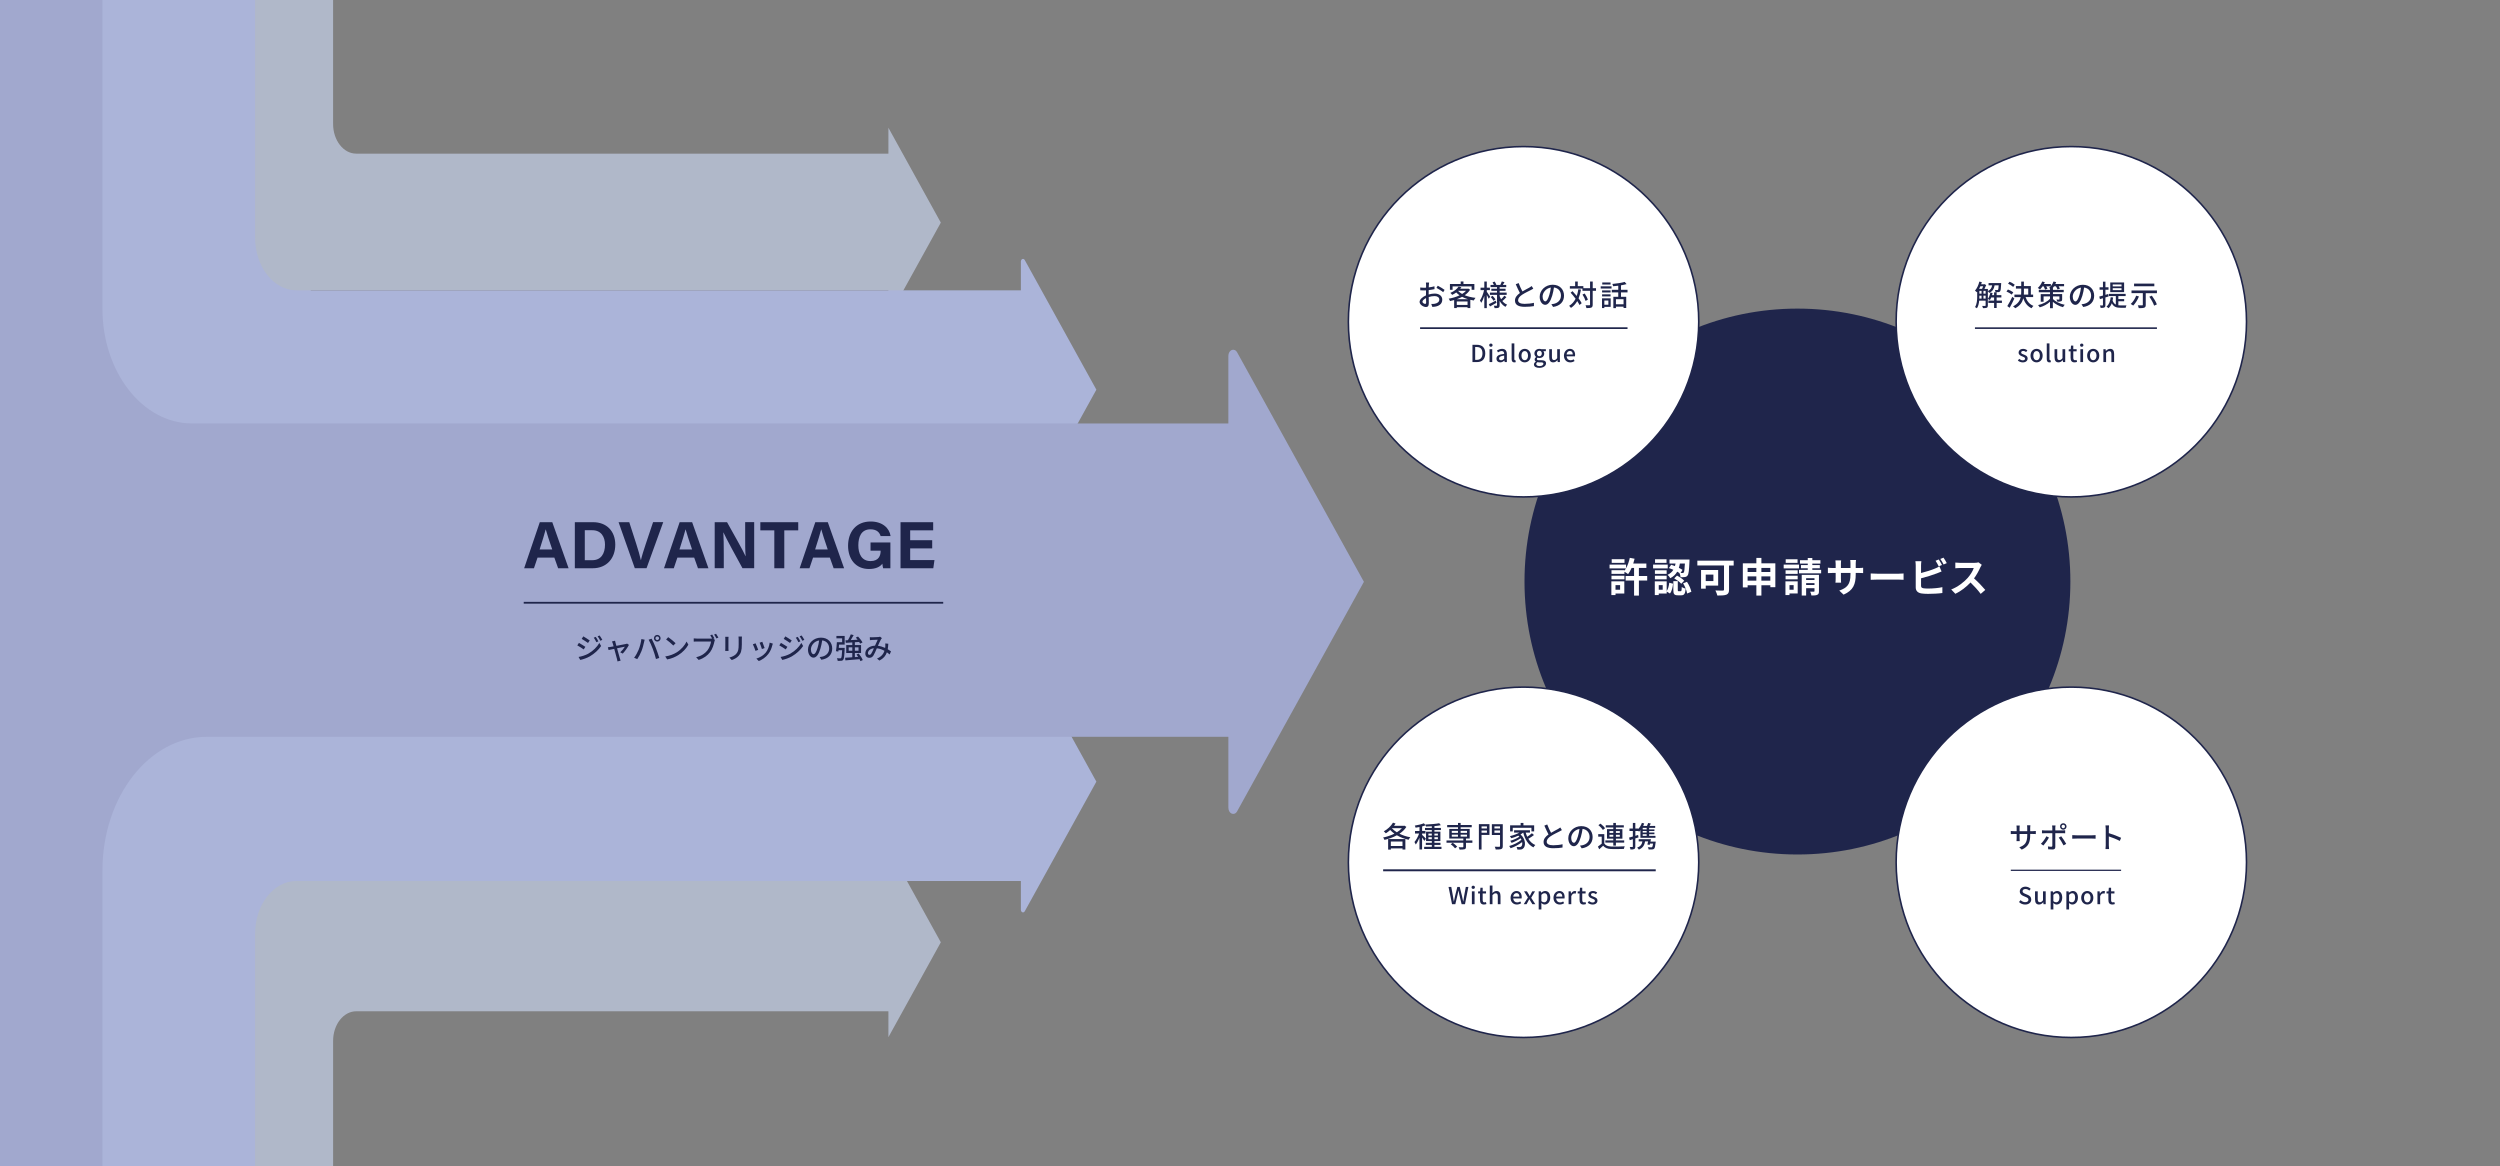 <?xml version="1.0" encoding="UTF-8"?>
<svg id="_レイヤー_2" data-name="レイヤー 2" xmlns="http://www.w3.org/2000/svg" xmlns:xlink="http://www.w3.org/1999/xlink" viewBox="0 0 1386 646.58">
  <rect x="0" y="0" width="1386" height="646.58" fill="#808080" stroke="none"/>
  <defs>
    <style>
      .cls-1 {
        opacity: .7;
      }

      .cls-2 {
        fill: #afb9ef;
      }

      .cls-2, .cls-3, .cls-4, .cls-5, .cls-6, .cls-7 {
        stroke-width: 0px;
      }

      .cls-8 {
        stroke-width: 1.09px;
      }

      .cls-8, .cls-9, .cls-10, .cls-11, .cls-12 {
        stroke: #1f254b;
        stroke-miterlimit: 10;
      }

      .cls-8, .cls-9, .cls-11, .cls-4, .cls-12 {
        fill: #fff;
      }

      .cls-9 {
        stroke-width: .95px;
      }

      .cls-10, .cls-3 {
        fill: none;
      }

      .cls-11 {
        stroke-width: .7px;
      }

      .cls-5 {
        fill: #c5d0e8;
      }

      .cls-6 {
        fill: #bdcaff;
      }

      .cls-7 {
        fill: #1f254b;
      }

      .cls-13 {
        clip-path: url(#clippath);
      }

      .cls-12 {
        stroke-width: .89px;
      }
    </style>
    <clipPath id="clippath">
      <rect class="cls-3" width="1386" height="646.58"/>
    </clipPath>
  </defs>
  <g id="_レイヤー_1-2" data-name="レイヤー 1">
    <g class="cls-13">
      <g>
        <g>
          <g class="cls-1">
            <path class="cls-5" d="m521.59,123.42l-29.06-52.6v14.36H197.5c-7.09,0-12.83-7.37-12.83-16.46V-70.42H47.76V247.98h124.53v-87.13h320.24v15.17l29.06-52.6Z"/>
            <path class="cls-5" d="m521.59,522.41l-29.06,52.6v-14.36H197.5c-7.09,0-12.83,7.37-12.83,16.46v173.97H47.76v-353.23h124.53v87.13h320.24v-15.17l29.06,52.6Z"/>
            <path class="cls-6" d="m568.13,144.18c-.67-1.21-2.16-.61-2.16.88v15.89H164.26c-12.61,0-22.84-13.11-22.84-29.29V-70.42H-37.96v465.9h179.39v-125.52h424.54v17.06c0,1.49,1.49,2.1,2.16.88l39.7-71.86-39.7-71.86Z"/>
            <path class="cls-6" d="m568.13,505.2c-.67,1.21-2.16.61-2.16-.88v-15.89H164.26c-12.61,0-22.84,13.11-22.84,29.29v233.36H-37.96V253.91h179.39v125.52h424.54v-17.06c0-1.49,1.49-2.1,2.16-.88l39.7,71.86-39.7,71.86Z"/>
            <path class="cls-2" d="m685.86,195.34c-1.51-2.73-4.86-1.36-4.86,1.98v37.44H106.43c-27.42,0-49.65-28.51-49.65-63.69V-70.42h-242.56v821.51H56.78v-268.42c0-40.97,25.89-74.18,57.83-74.18h566.4v39.31c0,3.35,3.35,4.71,4.86,1.98l70.28-127.22-70.28-127.22Z"/>
          </g>
          <g>
            <g>
              <circle class="cls-7" cx="996.5" cy="322.41" r="151.32"/>
              <g>
                <path class="cls-4" d="m913.21,321.86h-4.6v8.34h-2.68v-8.34h-4.67v-2.53h4.67v-4.47h-1.36c-.58,1.32-1.25,2.5-1.95,3.44-.45-.34-1.36-.94-2.03-1.3v1.16h-7.18v-2.03h7.18v.31c.31-.4.58-.85.85-1.32h-9.1v-2.1h9.14v2.03c.94-1.65,1.65-3.73,2.08-5.79l2.66.51c-.2.89-.45,1.79-.74,2.64h7.27v2.44h-4.14v4.47h4.6v2.53Zm-12.7,7.18h-4.87v.87h-2.3v-7.62h7.18v6.75Zm-7.11-9.84h7.18v1.99h-7.18v-1.99Zm7.22-7.15h-7.09v-2.01h7.09v2.01Zm-4.99,12.34v2.57h2.55v-2.57h-2.55Z"/>
                <path class="cls-4" d="m924.59,315.13h-8.12v-2.1h8.12v2.1Zm-.58,12.54c.83-1.12,1.23-2.88,1.43-4.6l2.1.54c-.22,1.99-.63,4.11-1.72,5.43l-1.81-1.1v1.1h-4.4v.87h-2.19v-7.62h6.59v5.39Zm-.02-9.5h-6.51v-2.03h6.51v2.03Zm-6.51,1.03h6.51v1.99h-6.51v-1.99Zm6.44-7.15h-6.37v-2.01h6.37v2.01Zm-2.12,12.34h-2.19v2.57h2.19v-2.57Zm4.69-11.29c.67.2,1.39.47,2.1.74.13-.47.25-.94.33-1.41h-3.35v-2.21h11.09s0,.67-.02.98c-.22,5.05-.45,7.13-1.05,7.85-.42.56-.85.76-1.48.85-.54.09-1.45.11-2.41.09-.04-.72-.29-1.7-.63-2.32-.38-.25-.78-.49-1.23-.74-.8,1.43-2.01,2.68-3.84,3.64-.27-.58-.96-1.45-1.5-1.88,1.54-.74,2.55-1.72,3.22-2.82-.83-.36-1.68-.69-2.46-.94l1.23-1.83Zm5.3,14.66c.42,0,.51-.29.58-2.35.45.4,1.5.78,2.17.96-.25,2.93-.89,3.67-2.48,3.67h-1.83c-2.1,0-2.53-.74-2.53-2.95v-4.9h2.46v4.87c0,.63.04.69.45.69h1.18Zm-2.06-8.65c1.43.74,3.15,1.88,4,2.84l-1.65,1.7c-.76-.92-2.46-2.17-3.89-3l1.54-1.54Zm1.59-6.68c-.13.8-.31,1.61-.56,2.39.78.38,1.5.76,2.03,1.12l-1.07,1.72c.47.02.85.02,1.07.02.29.02.49-.04.67-.27.31-.36.49-1.68.65-4.98h-2.79Zm3.93,10.13c1.18,1.7,2.12,3.98,2.44,5.52l-2.35.96c-.22-1.54-1.14-3.91-2.24-5.63l2.15-.85Z"/>
                <path class="cls-4" d="m961.15,313.52h-2.57v13.32c0,1.61-.38,2.39-1.43,2.84-1.12.45-2.77.49-5.05.49-.16-.78-.69-2.1-1.09-2.82,1.59.09,3.53.07,4.07.07s.71-.16.71-.63v-13.28h-14.78v-2.68h20.14v2.68Zm-15.49,11.15v1.7h-2.59v-10.35h9.48v8.65h-6.88Zm0-6.12v3.58h4.25v-3.58h-4.25Z"/>
                <path class="cls-4" d="m984.25,312.31v13.23h-2.77v-1.07h-4.96v5.72h-2.79v-5.72h-4.85v1.19h-2.66v-13.35h7.51v-3h2.79v3h7.73Zm-15.38,2.55v2.26h4.85v-2.26h-4.85Zm4.85,7.06v-2.37h-4.85v2.37h4.85Zm2.79-7.06v2.26h4.96v-2.26h-4.96Zm4.96,7.06v-2.37h-4.96v2.37h4.96Z"/>
                <path class="cls-4" d="m997.37,315.13h-8.5v-2.1h8.5v2.1Zm-.72,13.9h-4.56v.87h-2.24v-7.62h6.79v6.75Zm-.02-10.86h-6.71v-2.03h6.71v2.03Zm-6.71,1.03h6.71v1.99h-6.71v-1.99Zm6.64-7.15h-6.57v-2.01h6.57v2.01Zm-4.47,12.34v2.57h2.3v-2.57h-2.3Zm17.55-8.45v1.92h-12.27v-1.92h4.85v-.89h-3.76v-1.79h3.76v-.8h-4.31v-1.9h4.31v-1.21h2.53v1.21h4.49v1.9h-4.49v.8h4.16v1.79h-4.16v.89h4.9Zm-1.21,11.8c0,1.12-.2,1.7-.96,2.03-.74.36-1.79.38-3.22.38-.09-.65-.4-1.54-.69-2.12.83.02,1.74.02,2.03,0,.29,0,.36-.09.36-.33v-1.61h-4.63v4.09h-2.44v-11.49h9.55v9.05Zm-7.11-7.18v1.01h4.63v-1.01h-4.63Zm4.63,3.78v-1.05h-4.63v1.05h4.63Z"/>
                <path class="cls-4" d="m1022.08,329.68l-2.39-2.26c4.31-1.5,6.21-3.42,6.21-8.92v-.85h-5.3v3.04c0,.98.07,1.9.09,2.35h-3.13c.07-.45.13-1.34.13-2.35v-3.04h-1.9c-1.12,0-1.92.04-2.41.09v-3.04c.38.07,1.3.2,2.41.2h1.9v-2.21c0-.65-.07-1.34-.13-2.01h3.17c-.07.42-.13,1.14-.13,2.01v2.21h5.3v-2.35c0-.89-.07-1.63-.13-2.08h3.2c-.07.45-.16,1.19-.16,2.08v2.35h1.65c1.18,0,1.86-.04,2.46-.16v2.97c-.49-.04-1.27-.07-2.46-.07h-1.65v.74c0,5.54-1.34,8.92-6.73,11.29Z"/>
                <path class="cls-4" d="m1040.72,318.06h12c1.05,0,2.03-.09,2.62-.13v3.51c-.54-.02-1.68-.11-2.62-.11h-12c-1.27,0-2.77.04-3.6.11v-3.51c.8.07,2.44.13,3.6.13Z"/>
                <path class="cls-4" d="m1065.03,313.45v4.23c2.64-.65,5.75-1.63,7.73-2.48.81-.31,1.57-.67,2.44-1.21l1.21,2.84c-.87.36-1.88.78-2.62,1.05-2.26.89-5.86,2.01-8.76,2.73v4.14c0,.96.45,1.21,1.45,1.41.67.09,1.59.13,2.59.13,2.33,0,5.95-.29,7.78-.78v3.26c-2.1.31-5.5.47-7.96.47-1.45,0-2.79-.09-3.75-.25-1.95-.36-3.06-1.43-3.06-3.35v-12.18c0-.49-.07-1.65-.18-2.32h3.31c-.11.67-.18,1.7-.18,2.32Zm11.6-.22l-1.81.76c-.45-.92-1.14-2.24-1.74-3.11l1.77-.72c.56.83,1.36,2.24,1.79,3.06Zm2.66-1.03l-1.77.76c-.47-.94-1.18-2.24-1.81-3.08l1.77-.72c.6.83,1.43,2.26,1.81,3.04Z"/>
                <path class="cls-4" d="m1097.91,314.51c-.76,1.74-2.01,4.14-3.51,6.15,2.21,1.92,4.92,4.78,6.24,6.39l-2.55,2.21c-1.45-2.01-3.53-4.29-5.63-6.33-2.37,2.5-5.34,4.83-8.41,6.28l-2.3-2.41c3.6-1.34,7.06-4.07,9.17-6.42,1.48-1.68,2.84-3.89,3.33-5.48h-7.58c-.94,0-2.17.13-2.64.16v-3.17c.6.09,1.97.16,2.64.16h7.89c.96,0,1.86-.13,2.3-.29l1.83,1.36c-.18.25-.58.94-.78,1.39Z"/>
              </g>
            </g>
            <g>
              <circle class="cls-12" cx="1148.34" cy="178.38" r="97.12"/>
              <g>
                <path class="cls-7" d="m1105.82,158.14c-.32,1.88-1.06,3.36-3.04,4.25-.14-.27-.43-.68-.71-.93v7.86c0,.64-.13,1.06-.56,1.29-.45.21-1.09.23-2.14.23-.06-.34-.27-.93-.47-1.25.77.02,1.45.02,1.64.02.21-.02.29-.08.29-.29v-2.62h-3.57c-.14,1.5-.48,3.04-1.24,4.2-.22-.19-.77-.53-1.06-.66,1.08-1.69,1.19-4.05,1.19-5.85v-2.56l-.14.18c-.24-.23-.79-.69-1.09-.88,1.11-1.21,1.96-3.07,2.43-5.02l1.37.31c-.11.39-.23.77-.35,1.16h1.69l.21-.06.87.55c-.26.68-.61,1.45-.96,2.12h1.91v1.16c1.53-.68,2.11-1.8,2.36-3.17h-1.99v-1.24h7s0,.35-.02.51c-.11,2.61-.26,3.68-.6,4.07-.22.29-.5.4-.92.45-.34.05-.98.05-1.62.02-.03-.39-.16-.9-.34-1.24.56.06,1.08.06,1.3.06.21.02.34-.02.43-.14.18-.19.29-.85.37-2.49h-2.24Zm-7.91.56c-.21.5-.43,1-.68,1.45h1.64c.21-.42.42-.95.6-1.45h-1.56Zm-.55,5.68c0,.37,0,.76-.02,1.16h1.24v-1.62h-1.22v.47Zm0-1.58h1.22v-1.53h-1.22v1.53Zm2.27,0h1.21v-1.53h-1.21v1.53Zm1.21,2.73v-1.62h-1.21v1.62h1.21Zm9.04,2.41h-2.93v2.83h-1.42v-2.83h-3.18v-1.3h3.18v-1.74h-1.58c-.22.55-.48,1.03-.76,1.43-.26-.19-.82-.47-1.12-.6.66-.9,1.12-2.2,1.38-3.54l1.24.26c-.08.39-.18.77-.29,1.16h1.12v-1.54h1.42v1.54h2.62v1.29h-2.62v1.74h2.93v1.3Z"/>
                <path class="cls-7" d="m1115.3,163.32c-.61-.55-1.88-1.27-2.91-1.7l.82-1.13c1,.39,2.3,1.05,2.96,1.56l-.87,1.27Zm1.46,2.17c-.77,1.69-1.75,3.6-2.62,5.15l-1.29-.95c.79-1.24,1.91-3.3,2.77-5.15l1.14.95Zm-.64-6.42c-.6-.56-1.83-1.32-2.85-1.79l.82-1.08c1,.4,2.25,1.09,2.89,1.66l-.87,1.21Zm6.87,5.65c.76,2.27,2.2,4.02,4.36,4.87-.34.29-.82.88-1.05,1.3-2.24-1.03-3.7-2.94-4.6-5.5-.5,2.11-1.7,4.05-4.46,5.5-.26-.31-.84-.84-1.21-1.06,2.72-1.38,3.83-3.17,4.28-5.11h-3.51v-1.4h3.71c.05-.58.06-1.16.06-1.74v-1.58h-2.94v-1.4h2.94v-2.49h1.48v2.49h3.86v4.71h1.27v1.4h-4.21Zm-.92-3.12c0,.58-.02,1.14-.05,1.72h2.44v-3.31h-2.4v1.59Z"/>
                <path class="cls-7" d="m1138.11,165.76c1.3,1.32,3.76,2.67,6.58,3.22-.31.32-.74.93-.95,1.32-2.28-.58-4.28-1.77-5.63-2.96v3.51h-1.59v-3.55c-1.53,1.42-3.59,2.51-5.69,3.09-.19-.37-.63-.95-.93-1.25,2.64-.58,5.23-1.9,6.63-3.55v-1.27h-3.57v2.96h-1.58v-4.23h5.15v-1.04h-6.22v-1.3h6.22v-.77c-.19-.11-.39-.24-.51-.32.31-.26.61-.55.92-.88h-2.48c.29.48.53.97.66,1.33l-1.33.48c-.15-.47-.47-1.22-.82-1.82h-.56c-.47.66-.95,1.29-1.43,1.75-.27-.26-.88-.64-1.24-.84,1.01-.88,1.95-2.24,2.48-3.59l1.43.37c-.14.35-.31.69-.48,1.03h3.83v1.19c.63-.76,1.17-1.66,1.48-2.59l1.46.34c-.11.37-.27.71-.45,1.06h4.84v1.27h-2.99c.27.47.55.95.68,1.32l-1.33.43c-.16-.47-.51-1.16-.88-1.75h-1.04c-.24.37-.5.71-.77,1.03h.16v.95h5.97v1.3h-5.97v1.04h5.1v2.83c0,.68-.15.98-.61,1.17-.5.19-1.17.21-2.06.21-.1-.39-.34-.85-.51-1.19.59.03,1.24.03,1.4.02.19,0,.26-.05.26-.21v-1.56h-3.57v1.46Z"/>
                <path class="cls-7" d="m1154.94,170.2l-.95-1.51c.55-.05,1.03-.13,1.43-.23,2.06-.47,3.89-1.98,3.89-4.57,0-2.33-1.42-4.18-3.89-4.49-.23,1.45-.5,3.01-.96,4.52-.97,3.28-2.3,5.1-3.89,5.1s-3.06-1.77-3.06-4.46c0-3.6,3.15-6.69,7.19-6.69s6.3,2.7,6.3,6.06-2.15,5.69-6.06,6.26Zm-4.33-3.09c.72,0,1.48-1.05,2.22-3.52.4-1.27.69-2.73.88-4.15-2.89.47-4.58,2.98-4.58,4.97,0,1.85.79,2.7,1.48,2.7Z"/>
                <path class="cls-7" d="m1167.24,164.89v4.17c0,.74-.14,1.14-.56,1.37-.43.24-1.08.29-2.09.29-.03-.35-.21-1-.4-1.38.64.02,1.24.02,1.42.02.19,0,.27-.06.27-.29v-3.73l-1.69.51-.34-1.45c.56-.14,1.27-.34,2.03-.55v-3.23h-1.87v-1.38h1.87v-3.1h1.37v3.1h1.71v1.38h-1.71v2.83l1.54-.45.21,1.35-1.75.55Zm7.19,4.36c.43.06.88.08,1.35.08s2.52,0,3.14-.02c-.18.32-.37.95-.42,1.32h-2.77c-2.24,0-3.91-.4-4.95-2.52-.43,1.13-1.03,2.04-1.82,2.75-.23-.24-.79-.71-1.11-.9,1.38-1.11,2.07-2.91,2.33-5.18l1.35.16c-.08.6-.18,1.16-.31,1.69.42,1.16,1.03,1.85,1.8,2.22v-4.7h-3.86v-1.22h9.3v1.22h-4.04v1.67h3.22v1.19h-3.22v2.24Zm3.18-7.3h-7.69v-5.34h7.69v5.34Zm-1.43-4.23h-4.89v1.05h4.89v-1.05Zm0,2.06h-4.89v1.06h4.89v-1.06Z"/>
                <path class="cls-7" d="m1185.84,164.34c-.76,1.95-2,3.84-3.18,5.07-.32-.26-1-.69-1.38-.9,1.24-1.09,2.36-2.83,3.01-4.58l1.56.42Zm9.97-3.28v1.48h-6.21v6.48c0,.88-.21,1.33-.85,1.56-.64.24-1.62.27-3.02.27-.08-.45-.32-1.14-.53-1.58,1,.03,2.09.05,2.38.03.31-.02.4-.08.4-.32v-6.45h-6.27v-1.48h14.1Zm-1.45-2.36h-11.23v-1.48h11.23v1.48Zm-1.38,5.21c1.11,1.51,2.33,3.49,2.78,4.86l-1.53.68c-.39-1.33-1.54-3.39-2.65-4.94l1.4-.6Z"/>
              </g>
              <g>
                <path class="cls-7" d="m1118.71,199.91l.7-.96c.64.49,1.26.82,2.03.82.86,0,1.26-.42,1.26-.96,0-.65-.81-.94-1.57-1.23-.96-.36-2.01-.87-2.01-2.08s.96-2.09,2.55-2.09c.95,0,1.74.39,2.31.85l-.7.92c-.49-.36-1-.62-1.59-.62-.79,0-1.16.39-1.16.88,0,.61.7.85,1.48,1.13,1,.38,2.11.82,2.11,2.17,0,1.2-.95,2.17-2.72,2.17-.99,0-1.99-.42-2.69-.99Z"/>
                <path class="cls-7" d="m1125.71,197.16c0-2.38,1.6-3.76,3.37-3.76s3.37,1.38,3.37,3.76-1.6,3.74-3.37,3.74-3.37-1.36-3.37-3.74Zm5.2,0c0-1.51-.7-2.52-1.83-2.52s-1.82,1.01-1.82,2.52.7,2.52,1.82,2.52,1.83-1,1.83-2.52Z"/>
                <path class="cls-7" d="m1134.72,199.06v-8.68h1.5v8.76c0,.4.17.55.35.55.06,0,.12,0,.25-.03l.19,1.13c-.18.06-.43.12-.81.12-1.08,0-1.48-.69-1.48-1.85Z"/>
                <path class="cls-7" d="m1139.03,198.08v-4.5h1.5v4.32c0,1.22.35,1.72,1.2,1.72.66,0,1.12-.31,1.72-1.07v-4.97h1.5v7.15h-1.22l-.12-1.08h-.04c-.65.75-1.35,1.25-2.33,1.25-1.53,0-2.2-1-2.2-2.82Z"/>
                <path class="cls-7" d="m1147.93,198.39v-3.61h-1.04v-1.12l1.12-.08.17-1.98h1.25v1.98h1.86v1.2h-1.86v3.63c0,.86.3,1.3,1.04,1.3.25,0,.56-.08.77-.17l.27,1.1c-.4.13-.88.26-1.4.26-1.61,0-2.17-1-2.17-2.51Z"/>
                <path class="cls-7" d="m1153.18,191.35c0-.53.38-.88.92-.88s.94.35.94.88-.39.9-.94.9-.92-.35-.92-.9Zm.18,2.24h1.5v7.15h-1.5v-7.15Z"/>
                <path class="cls-7" d="m1157.11,197.16c0-2.38,1.6-3.76,3.37-3.76s3.37,1.38,3.37,3.76-1.6,3.74-3.37,3.74-3.37-1.36-3.37-3.74Zm5.2,0c0-1.51-.7-2.52-1.83-2.52s-1.82,1.01-1.82,2.52.7,2.52,1.82,2.52,1.83-1,1.83-2.52Z"/>
                <path class="cls-7" d="m1166.12,193.58h1.22l.12.99h.04c.66-.64,1.39-1.17,2.37-1.17,1.52,0,2.2,1.01,2.2,2.83v4.5h-1.5v-4.32c0-1.24-.36-1.73-1.21-1.73-.66,0-1.12.34-1.74.98v5.07h-1.5v-7.15Z"/>
              </g>
              <line class="cls-12" x1="1094.91" y1="181.92" x2="1195.81" y2="181.92"/>
            </g>
            <g>
              <circle class="cls-12" cx="844.66" cy="178.38" r="97.12"/>
              <g>
                <path class="cls-7" d="m792.16,157.85c-.02.39-.03.9-.06,1.48,1.13-.13,2.28-.35,3.17-.61l.03,1.58c-.93.21-2.12.4-3.23.53-.02.64-.03,1.29-.03,1.87v.56c1.17-.34,2.36-.51,3.35-.51,2.4,0,4.2,1.29,4.2,3.35,0,1.91-1.11,3.25-3.47,3.81-.72.16-1.45.21-2.04.24l-.58-1.64c.64.02,1.33.02,1.93-.11,1.35-.26,2.52-.97,2.52-2.32,0-1.24-1.11-1.93-2.57-1.93-1.12,0-2.24.19-3.3.53.02,1.33.06,2.69.06,3.33,0,1.7-.63,2.2-1.58,2.2-1.4,0-3.54-1.29-3.54-2.83,0-1.37,1.66-2.8,3.55-3.62v-1c0-.56,0-1.17.02-1.79-.4.03-.76.05-1.06.05-.98,0-1.59-.03-2.12-.08l-.05-1.54c.92.11,1.54.13,2.14.13.34,0,.71-.02,1.11-.05,0-.72.02-1.3.02-1.59,0-.34-.05-.98-.1-1.27h1.77c-.05.31-.1.85-.13,1.24Zm-2.06,10.63c.32,0,.55-.21.55-.74s-.03-1.45-.05-2.49c-1.17.58-2.01,1.4-2.01,2.04s.96,1.19,1.51,1.19Zm10.79-7.78l-.79,1.29c-.77-.71-2.7-1.85-3.72-2.38l.71-1.22c1.19.6,2.99,1.69,3.8,2.32Z"/>
                <path class="cls-7" d="m815.01,160.63c-.72,1.17-1.75,2.19-2.98,3.04,1.75.72,3.81,1.22,6,1.46-.34.35-.74,1.01-.96,1.45-.66-.1-1.3-.23-1.93-.37v4.57h-1.53v-.48h-5.97v.51h-1.46v-4.46c-.76.23-1.53.4-2.28.56-.14-.39-.47-1-.74-1.32,2.08-.35,4.2-.98,6.03-1.87-.68-.47-1.3-.98-1.85-1.58-.66.5-1.42.95-2.27,1.35-.21-.35-.66-.87-1-1.11,2.22-.92,3.75-2.24,4.55-3.46l1.58.32c-.19.27-.4.55-.63.82h4.18l.27-.06.98.61Zm-9.71.03h-1.46v-3.22h5.97v-1.38h1.53v1.38h6.05v3.22h-1.53v-1.87h-10.55v1.87Zm8.6,5.23c-1.19-.35-2.3-.79-3.31-1.32-.93.51-1.95.95-2.98,1.32h6.29Zm-.29,3.15v-1.91h-5.97v1.91h5.97Zm-5.21-7.74c.59.63,1.33,1.19,2.2,1.67.85-.53,1.59-1.11,2.17-1.75h-4.28l-.1.08Z"/>
                <path class="cls-7" d="m825.37,165.62c-.21-.5-.67-1.37-1.09-2.12v7.32h-1.38v-6.8c-.48,1.53-1.08,2.94-1.72,3.86-.14-.4-.5-.97-.71-1.29.95-1.32,1.87-3.7,2.3-5.74h-1.96v-1.38h2.09v-3.39h1.38v3.39h1.72v1.38h-1.72v.88c.43.58,1.62,2.38,1.88,2.8l-.79,1.09Zm4.28,2.25c-1.21.71-2.52,1.45-3.59,2.03l-.68-1.25c1-.45,2.44-1.22,3.88-1.99l.39,1.22Zm3.07-1.21c.74,1,1.7,1.79,2.85,2.25-.29.27-.74.84-.93,1.21-1.37-.71-2.44-1.88-3.25-3.33v2.46c0,.72-.14,1.11-.61,1.35-.47.23-1.19.24-2.19.24-.05-.37-.22-.98-.4-1.35.63.03,1.29.03,1.5.02.19,0,.26-.06.26-.26v-5.77h-3.94v-1.25h3.94v-1h-3.15v-1.14h3.15v-.9h-3.6v-1.21h1.85c-.18-.47-.47-1.03-.72-1.48l1.17-.4c.39.56.77,1.32.93,1.82l-.18.06h2.36c.29-.55.66-1.38.84-1.95l1.5.4c-.32.55-.64,1.09-.93,1.54h1.88v1.21h-3.65v.9h3.28v1.14h-3.28v1h3.89v1.25h-3.89v.68c.22.61.5,1.21.82,1.75.61-.56,1.35-1.37,1.79-1.98l1.14.8c-.68.77-1.53,1.58-2.17,2.11l-.24-.18Zm-5.24-2.67c.59.61,1.3,1.45,1.62,2.01l-1.09.76c-.31-.56-.98-1.45-1.56-2.09l1.03-.68Z"/>
                <path class="cls-7" d="m844.05,161.55c1.42-.85,3.01-1.64,3.84-2.11.53-.31.92-.55,1.29-.85l.88,1.46c-.42.26-.87.5-1.38.76-1.06.55-3.2,1.54-4.73,2.54-1.42.93-2.32,1.95-2.32,3.12,0,1.25,1.21,1.99,3.6,1.99,1.72,0,3.88-.24,5.19-.58l-.02,1.83c-1.27.23-3.07.39-5.11.39-3.1,0-5.39-.88-5.39-3.46,0-1.7,1.09-3.02,2.73-4.18-.74-1.35-1.54-3.17-2.3-4.89l1.59-.66c.64,1.74,1.43,3.38,2.11,4.63Z"/>
                <path class="cls-7" d="m861.03,170.17l-.95-1.51c.55-.05,1.03-.13,1.43-.23,2.06-.47,3.89-1.98,3.89-4.57,0-2.33-1.42-4.18-3.89-4.49-.23,1.45-.5,3.01-.96,4.52-.97,3.28-2.3,5.1-3.89,5.1s-3.06-1.77-3.06-4.45c0-3.6,3.15-6.69,7.19-6.69s6.3,2.7,6.3,6.06-2.15,5.69-6.06,6.26Zm-4.33-3.09c.72,0,1.48-1.05,2.22-3.52.4-1.27.69-2.73.88-4.15-2.89.47-4.58,2.98-4.58,4.97,0,1.85.79,2.7,1.48,2.7Z"/>
                <path class="cls-7" d="m876.49,160.55c-.31,1.82-.74,3.43-1.33,4.84.72.98,1.33,1.91,1.72,2.69l-1.21,1.01c-.29-.63-.72-1.38-1.25-2.17-.87,1.54-2.01,2.8-3.47,3.78-.19-.29-.71-.88-1.01-1.16,1.58-.95,2.73-2.27,3.57-3.92-.87-1.17-1.83-2.35-2.75-3.35l1.04-.85c.77.8,1.58,1.74,2.35,2.67.39-1.13.67-2.36.88-3.73l1.46.19Zm8.32.66h-1.82v7.67c0,.92-.21,1.35-.72,1.62-.55.24-1.42.31-2.77.31-.06-.43-.27-1.14-.48-1.59.96.03,1.83.03,2.11.02.27,0,.39-.08.39-.35v-7.67h-4.21v-1.21h-6.98v-1.38h2.93v-2.54h1.45v2.54h3.1v1.14h3.72v-3.7h1.48v3.7h1.82v1.45Zm-5.79,5.6c-.24-.93-.95-2.43-1.69-3.52l1.22-.58c.76,1.06,1.51,2.49,1.75,3.46l-1.29.64Z"/>
                <path class="cls-7" d="m887.43,158.76h6v1.19h-6v-1.19Zm5.53,11.35h-3.52v.69h-1.29v-5.4h4.81v4.71Zm-.06-7.96h-4.71v-1.16h4.71v1.16Zm-4.71,1.03h4.71v1.16h-4.71v-1.16Zm4.7-5.42h-4.6v-1.17h4.6v1.17Zm-3.44,8.85v2.32h2.24v-2.32h-2.24Zm9.23-4.52v2.44h2.9v6.21h-1.48v-.71h-4.23v.79h-1.43v-6.29h2.72v-2.44h-3.6v-1.42h3.6v-2.27c-.96.11-1.93.23-2.85.29-.05-.37-.26-.93-.43-1.27,2.41-.21,5.21-.63,6.85-1.14l1.04,1.22c-.88.26-1.96.48-3.09.68v2.49h3.62v1.42h-3.62Zm1.42,3.8h-4.23v2.8h4.23v-2.8Z"/>
              </g>
              <g>
                <path class="cls-7" d="m816.33,191.15h2.48c2.94,0,4.62,1.64,4.62,4.76s-1.68,4.82-4.54,4.82h-2.56v-9.58Zm2.38,8.35c2.05,0,3.16-1.21,3.16-3.59s-1.1-3.52-3.16-3.52h-.87v7.11h.87Z"/>
                <path class="cls-7" d="m825.62,191.35c0-.53.38-.88.92-.88s.94.35.94.88-.39.9-.94.9-.92-.35-.92-.9Zm.18,2.24h1.5v7.15h-1.5v-7.15Z"/>
                <path class="cls-7" d="m829.64,198.83c0-1.53,1.3-2.33,4.28-2.65-.01-.83-.31-1.56-1.37-1.56-.75,0-1.46.34-2.07.73l-.56-1.01c.74-.47,1.74-.94,2.89-.94,1.78,0,2.6,1.13,2.6,3.03v4.3h-1.22l-.12-.82h-.05c-.65.56-1.42.99-2.27.99-1.24,0-2.11-.81-2.11-2.07Zm4.28.05v-1.75c-2.12.25-2.83.79-2.83,1.6,0,.7.48.99,1.12.99s1.13-.3,1.72-.83Z"/>
                <path class="cls-7" d="m838.05,199.06v-8.68h1.5v8.76c0,.4.17.55.35.55.06,0,.12,0,.25-.03l.19,1.13c-.18.06-.43.12-.81.12-1.08,0-1.48-.69-1.48-1.85Z"/>
                <path class="cls-7" d="m841.94,197.16c0-2.38,1.6-3.76,3.37-3.76s3.37,1.38,3.37,3.76-1.6,3.74-3.37,3.74-3.37-1.36-3.37-3.74Zm5.2,0c0-1.51-.7-2.52-1.83-2.52s-1.82,1.01-1.82,2.52.7,2.52,1.82,2.52,1.83-1,1.83-2.52Z"/>
                <path class="cls-7" d="m850.42,202.06c0-.6.38-1.16,1.04-1.56v-.06c-.36-.22-.65-.6-.65-1.18s.4-1.04.81-1.33v-.05c-.49-.38-.95-1.05-.95-1.91,0-1.61,1.29-2.56,2.77-2.56.4,0,.77.08,1.04.18h2.54v1.12h-1.37c.27.29.47.77.47,1.31,0,1.56-1.18,2.46-2.68,2.46-.33,0-.69-.08-1-.22-.23.21-.39.4-.39.75,0,.43.29.7,1.2.7h1.31c1.69,0,2.57.52,2.57,1.74,0,1.38-1.46,2.5-3.74,2.5-1.72,0-2.96-.64-2.96-1.88Zm5.26-.38c0-.6-.47-.78-1.34-.78h-1.08c-.34,0-.66-.04-.96-.1-.43.31-.61.68-.61,1.04,0,.7.73,1.12,1.91,1.12,1.25,0,2.08-.61,2.08-1.27Zm-.9-5.72c0-.95-.6-1.51-1.35-1.51s-1.35.55-1.35,1.51.61,1.55,1.35,1.55,1.35-.58,1.35-1.55Z"/>
                <path class="cls-7" d="m858.89,198.08v-4.5h1.5v4.32c0,1.22.35,1.72,1.2,1.72.66,0,1.12-.31,1.72-1.07v-4.97h1.5v7.15h-1.22l-.12-1.08h-.04c-.65.75-1.35,1.25-2.33,1.25-1.53,0-2.2-1-2.2-2.82Z"/>
                <path class="cls-7" d="m867.05,197.16c0-2.31,1.6-3.76,3.26-3.76,1.9,0,2.93,1.37,2.93,3.38,0,.3-.04.58-.08.77h-4.64c.12,1.37.98,2.18,2.21,2.18.64,0,1.18-.19,1.7-.53l.52.95c-.66.44-1.48.75-2.42.75-1.94,0-3.48-1.38-3.48-3.74Zm4.89-.65c0-1.22-.56-1.94-1.6-1.94-.9,0-1.69.69-1.83,1.94h3.43Z"/>
              </g>
              <line class="cls-9" x1="787.29" y1="181.92" x2="902.3" y2="181.92"/>
            </g>
            <g>
              <circle class="cls-12" cx="1148.34" cy="478.05" r="97.12"/>
              <g>
                <path class="cls-7" d="m1120.86,471.04l-1.37-1.29c3.01-1.11,4.42-2.49,4.42-6.75v-.64h-4.25v2.41c0,.66.05,1.33.08,1.56h-1.79c.02-.23.08-.88.08-1.56v-2.41h-1.58c-.76,0-1.42.03-1.67.06v-1.75c.21.05.93.13,1.67.13h1.58v-1.85c0-.4-.03-.87-.1-1.29h1.82c-.03.21-.1.69-.1,1.29v1.85h4.25v-1.87c0-.64-.05-1.17-.08-1.4h1.82c-.03.24-.1.76-.1,1.4v1.87h1.51c.79,0,1.3-.05,1.61-.1v1.7c-.26-.03-.82-.05-1.59-.05h-1.53v.55c0,4.15-.93,6.45-4.7,8.14Z"/>
                <path class="cls-7" d="m1132.85,468.77l-1.38-.95c1.06-1,2.4-2.85,3.04-4.18l1.43.69c-.71,1.4-2.19,3.47-3.09,4.44Zm6.61-9.86v1.48h4.04c.42,0,1.01-.03,1.43-.1v1.67c-.47-.03-1.01-.03-1.42-.03h-4.05v7.66c0,.87-.45,1.37-1.51,1.37-.76,0-1.7-.03-2.43-.11l-.15-1.59c.69.13,1.42.18,1.83.18s.59-.16.61-.6v-6.9h-4.29c-.5,0-1.01.02-1.45.05v-1.69c.45.05.93.1,1.43.1h4.31v-1.5c0-.39-.06-1-.13-1.25h1.9c-.05.23-.13.9-.13,1.27Zm6.05,8.93l-1.48.84c-.66-1.32-1.85-3.3-2.67-4.29l1.38-.76c.85,1.03,2.12,3.06,2.77,4.21Zm-1.64-11.44c1,0,1.82.8,1.82,1.8s-.82,1.8-1.82,1.8-1.8-.8-1.8-1.8.8-1.8,1.8-1.8Zm0,2.77c.53,0,.96-.43.96-.96s-.43-.97-.96-.97-.95.43-.95.97.42.96.95.96Z"/>
                <path class="cls-7" d="m1151.25,463.09h8.75c.77,0,1.4-.06,1.8-.1v1.99c-.35-.02-1.09-.08-1.8-.08h-8.75c-.88,0-1.85.03-2.4.08v-1.99c.53.03,1.53.1,2.4.1Z"/>
                <path class="cls-7" d="m1167.41,459.39c0-.51-.05-1.25-.14-1.8h1.98c-.05.53-.11,1.24-.11,1.8v2.51c2.14.64,5.2,1.79,6.8,2.57l-.72,1.75c-1.69-.92-4.31-1.93-6.08-2.51v4.97c0,.5.05,1.48.13,2.06h-1.98c.08-.56.13-1.43.13-2.06v-9.3Z"/>
              </g>
              <g>
                <path class="cls-7" d="m1119.34,500.07l.88-1.04c.69.69,1.62,1.13,2.55,1.13,1.16,0,1.81-.55,1.81-1.35,0-.87-.65-1.14-1.53-1.53l-1.33-.57c-.92-.39-1.95-1.12-1.95-2.51,0-1.51,1.33-2.64,3.15-2.64,1.12,0,2.17.47,2.9,1.21l-.79.96c-.6-.53-1.26-.86-2.11-.86-.97,0-1.61.47-1.61,1.22,0,.83.77,1.14,1.55,1.46l1.31.56c1.13.48,1.95,1.18,1.95,2.59,0,1.53-1.27,2.78-3.37,2.78-1.31,0-2.54-.52-3.41-1.4Z"/>
                <path class="cls-7" d="m1128.22,498.65v-4.5h1.5v4.32c0,1.22.35,1.72,1.2,1.72.66,0,1.12-.31,1.72-1.07v-4.97h1.5v7.15h-1.22l-.12-1.08h-.04c-.65.75-1.35,1.25-2.33,1.25-1.53,0-2.2-1-2.2-2.82Z"/>
                <path class="cls-7" d="m1136.89,494.15h1.22l.12.78h.04c.62-.52,1.4-.96,2.21-.96,1.81,0,2.82,1.44,2.82,3.64,0,2.46-1.47,3.86-3.08,3.86-.64,0-1.27-.29-1.88-.81l.05,1.22v2.31h-1.5v-10.05Zm4.86,3.48c0-1.5-.48-2.42-1.68-2.42-.56,0-1.09.29-1.69.87v3.5c.56.48,1.11.65,1.55.65,1.04,0,1.82-.92,1.82-2.6Z"/>
                <path class="cls-7" d="m1145.6,494.15h1.22l.12.78h.04c.62-.52,1.4-.96,2.21-.96,1.81,0,2.82,1.44,2.82,3.64,0,2.46-1.47,3.86-3.08,3.86-.64,0-1.27-.29-1.88-.81l.05,1.22v2.31h-1.5v-10.05Zm4.86,3.48c0-1.5-.48-2.42-1.68-2.42-.56,0-1.09.29-1.69.87v3.5c.56.48,1.11.65,1.55.65,1.04,0,1.82-.92,1.82-2.6Z"/>
                <path class="cls-7" d="m1153.81,497.73c0-2.38,1.6-3.76,3.37-3.76s3.37,1.38,3.37,3.76-1.6,3.74-3.37,3.74-3.37-1.36-3.37-3.74Zm5.2,0c0-1.51-.7-2.52-1.83-2.52s-1.82,1.01-1.82,2.52.7,2.52,1.82,2.52,1.83-1,1.83-2.52Z"/>
                <path class="cls-7" d="m1162.82,494.15h1.22l.12,1.29h.04c.51-.92,1.26-1.47,2.03-1.47.35,0,.58.05.81.16l-.27,1.3c-.25-.08-.43-.12-.71-.12-.58,0-1.29.4-1.73,1.53v4.46h-1.5v-7.15Z"/>
                <path class="cls-7" d="m1168.89,498.96v-3.61h-1.04v-1.12l1.12-.08.17-1.98h1.25v1.98h1.86v1.2h-1.86v3.63c0,.86.3,1.3,1.04,1.3.25,0,.56-.08.77-.17l.27,1.1c-.4.13-.88.26-1.4.26-1.61,0-2.17-1-2.17-2.51Z"/>
              </g>
              <line class="cls-11" x1="1114.79" y1="482.49" x2="1175.94" y2="482.49"/>
            </g>
            <g>
              <circle class="cls-12" cx="844.66" cy="478.05" r="97.12"/>
              <g>
                <path class="cls-7" d="m779.69,458.44c-.92,1.46-2.25,2.73-3.83,3.78,1.8.9,3.88,1.59,6.03,1.96-.34.35-.77.98-.96,1.38-2.33-.48-4.57-1.33-6.5-2.48-2.14,1.19-4.57,2.04-6.88,2.56-.15-.39-.47-1.01-.74-1.33,2.07-.42,4.28-1.14,6.26-2.12-.87-.61-1.64-1.3-2.35-2.04-.77.71-1.58,1.33-2.4,1.85-.24-.29-.79-.85-1.13-1.11,2.01-1.09,3.96-2.86,5.08-4.81l1.42.5c-.26.42-.55.85-.85,1.25h5.55l.26-.08,1.04.69Zm-10.12,6.74h9.57v5.79h-1.59v-.63h-6.46v.68h-1.51v-5.84Zm1.51,1.35v2.49h6.46v-2.49h-6.46Zm.59-7.33c.74.8,1.67,1.56,2.75,2.22,1.09-.68,2.08-1.43,2.83-2.28h-5.53l-.05.06Z"/>
                <path class="cls-7" d="m789.65,466.19c-.24-.45-.77-1.21-1.25-1.87v6.63h-1.45v-6.5c-.6,1.46-1.33,2.85-2.06,3.75-.15-.42-.5-1.03-.72-1.38.95-1.09,1.98-3.01,2.59-4.71h-2.28v-1.42h2.48v-2.19c-.74.16-1.48.27-2.17.37-.06-.34-.26-.84-.43-1.16,1.79-.29,3.81-.76,5.02-1.29l1.03,1.14c-.58.23-1.27.43-1.99.63v2.49h1.88v1.42h-1.88v.74c.47.4,1.83,1.8,2.12,2.17l-.87,1.17Zm9.5,3.28v1.21h-9.6v-1.21h4.25v-1.05h-3.34v-1.16h3.34v-.96h-3.2v-5.21h3.2v-.9h-3.79v-1.19h3.79v-.9c-1.11.06-2.2.11-3.23.13-.03-.31-.19-.82-.34-1.11,2.65-.1,5.85-.35,7.69-.72l.88,1.09c-1,.23-2.24.39-3.55.5v1.01h3.59v1.19h-3.59v.9h3.3v5.21h-3.3v.96h3.35v1.16h-3.35v1.05h3.91Zm-7.24-6.24h1.88v-1.08h-1.88v1.08Zm1.88,2.01v-1.08h-1.88v1.08h1.88Zm1.45-3.09v1.08h1.93v-1.08h-1.93Zm1.93,2.01h-1.93v1.08h1.93v-1.08Z"/>
                <path class="cls-7" d="m816.28,467.24h-3.55v2.24c0,.76-.16,1.13-.74,1.33-.6.19-1.5.21-2.81.21-.08-.4-.29-.95-.48-1.32.96.03,1.96.03,2.24.03.26-.02.34-.08.34-.31v-2.19h-9.34v-1.27h9.34v-1.08h-7.8v-5.31h4.84v-.92h-6v-1.27h6v-1.16h1.46v1.16h6.14v1.27h-6.14v.92h5.02v5.31h-2.06v1.08h3.55v1.27Zm-9.6,3.07c-.47-.66-1.51-1.62-2.4-2.27l1.13-.8c.88.61,1.95,1.51,2.46,2.15l-1.19.92Zm-1.82-8.57h3.44v-1.11h-3.44v1.11Zm0,2.09h3.44v-1.09h-3.44v1.09Zm4.91-3.2v1.11h3.55v-1.11h-3.55Zm3.55,2.11h-3.55v1.09h3.55v-1.09Z"/>
                <path class="cls-7" d="m825.76,462.9h-4.39v8.07h-1.48v-14.06h5.87v5.98Zm-4.39-4.73v1.14h2.99v-1.14h-2.99Zm2.99,3.51v-1.25h-2.99v1.25h2.99Zm8.78,7.38c0,.93-.21,1.38-.82,1.64-.63.24-1.61.27-3.1.27-.05-.42-.31-1.13-.53-1.54,1.06.05,2.19.03,2.51.03.32-.02.42-.11.42-.4v-6.14h-4.54v-6h6.06v12.14Zm-4.63-10.89v1.14h3.1v-1.14h-3.1Zm3.1,3.54v-1.29h-3.1v1.29h3.1Z"/>
                <path class="cls-7" d="m850.45,462.93c-.93.74-2.12,1.53-3.14,2.09.95,1.56,2.24,2.78,3.88,3.46-.35.31-.82.88-1.05,1.3-2.96-1.43-4.7-4.44-5.66-8.2h-.03c-.43.37-.95.72-1.48,1.03,3.04,2.65,2.98,6.69,1.42,7.82-.56.45-1.03.6-1.8.6-.4,0-.88-.02-1.38-.05-.03-.4-.16-1-.42-1.43.58.06,1.11.08,1.5.08.42,0,.76-.03,1.06-.32.48-.35.72-1.32.53-2.46-1.75,1.37-4.28,2.7-6.4,3.41-.19-.35-.5-.92-.79-1.24,2.36-.61,5.19-2.03,6.79-3.46-.13-.27-.27-.55-.43-.82-1.37.95-3.43,1.98-5.03,2.56-.16-.35-.48-.85-.76-1.16,1.66-.43,3.88-1.4,5.1-2.3-.18-.19-.37-.39-.6-.56-1.24.6-2.61,1.08-3.88,1.43-.14-.27-.55-.9-.79-1.16,1.83-.42,3.81-1.09,5.28-1.96h-2.96v-1.29h8.8v1.29h-2.36c.22.8.51,1.59.85,2.32.92-.6,1.93-1.35,2.59-1.96l1.17,1Zm-11.77-2.01h-1.48v-3.35h5.85v-1.35h1.54v1.35h5.95v3.35h-1.51v-1.98h-10.36v1.98Z"/>
                <path class="cls-7" d="m859.91,461.71c1.42-.85,3.01-1.64,3.84-2.11.53-.31.92-.55,1.29-.85l.88,1.46c-.42.26-.87.5-1.38.76-1.06.55-3.2,1.54-4.73,2.54-1.42.93-2.32,1.95-2.32,3.12,0,1.25,1.21,1.99,3.6,1.99,1.72,0,3.88-.24,5.19-.58l-.02,1.83c-1.27.23-3.07.39-5.11.39-3.1,0-5.39-.88-5.39-3.46,0-1.7,1.09-3.02,2.73-4.18-.74-1.35-1.54-3.17-2.3-4.89l1.59-.66c.64,1.74,1.43,3.38,2.11,4.63Z"/>
                <path class="cls-7" d="m876.89,470.33l-.95-1.51c.55-.05,1.03-.13,1.43-.23,2.06-.47,3.89-1.98,3.89-4.57,0-2.33-1.42-4.18-3.89-4.49-.23,1.45-.5,3.01-.96,4.52-.97,3.28-2.3,5.1-3.89,5.1s-3.06-1.77-3.06-4.46c0-3.6,3.15-6.69,7.19-6.69s6.3,2.7,6.3,6.06-2.15,5.69-6.06,6.26Zm-4.33-3.09c.72,0,1.48-1.05,2.22-3.52.4-1.27.69-2.73.88-4.15-2.89.47-4.58,2.98-4.58,4.97,0,1.85.79,2.7,1.48,2.7Z"/>
                <path class="cls-7" d="m889.41,467.61c.69,1.11,1.96,1.61,3.75,1.69,1.82.08,5.55.03,7.59-.11-.18.34-.4,1.03-.48,1.46-1.85.08-5.26.11-7.12.05-1.99-.08-3.38-.61-4.36-1.85-.67.66-1.38,1.3-2.17,1.99l-.74-1.48c.64-.43,1.43-1.05,2.11-1.64v-3.88h-1.93v-1.38h3.36v5.15Zm-.77-7.46c-.45-.8-1.53-1.91-2.48-2.69l1.14-.84c.93.72,2.06,1.79,2.54,2.57l-1.21.95Zm5.77,6.98h-4.41v-1.22h4.41v-.95h-3.49v-5.28h3.49v-.92h-4.18v-1.24h4.18v-1.3h1.45v1.3h4.38v1.24h-4.38v.92h3.6v5.28h-3.6v.95h4.6v1.22h-4.6v1.69h-1.45v-1.69Zm-2.11-5.34h2.11v-1.05h-2.11v1.05Zm2.11,2.09v-1.06h-2.11v1.06h2.11Zm1.45-3.14v1.05h2.17v-1.05h-2.17Zm2.17,2.07h-2.17v1.06h2.17v-1.06Z"/>
                <path class="cls-7" d="m908.36,464.26c-.58.19-1.17.39-1.75.56v4.5c0,.74-.14,1.14-.58,1.38-.43.23-1.06.27-2.09.27-.03-.35-.21-1-.4-1.38.64.02,1.24.02,1.42,0,.21,0,.29-.05.29-.27v-4.07l-1.75.55-.34-1.45c.58-.15,1.3-.35,2.09-.58v-3.06h-1.87v-1.38h1.87v-3.1h1.37v3.1h1.61v.26c.88-.9,1.61-2.11,2.03-3.39l1.29.32c-.16.47-.35.93-.56,1.38h2.09c.26-.55.53-1.17.68-1.66l1.45.34c-.22.45-.47.9-.71,1.32h3.14v1.06h-3.36v.84h2.93v.92h-2.93v.85h2.93v.92h-2.93v.9h3.52v1.08h-8.35v-4.18c-.24.29-.51.56-.77.8-.1-.13-.26-.31-.43-.48v.11h-1.61v2.65c.51-.16,1.03-.32,1.54-.48l.21,1.37Zm9.57,2.33s-.03.35-.06.55c-.21,2.06-.43,2.99-.82,3.39-.31.27-.63.39-1.11.4-.4.03-1.16.05-1.96,0-.02-.39-.19-.9-.42-1.24.76.06,1.53.08,1.83.08.26,0,.42-.02.55-.13.21-.21.37-.76.53-1.96h-1.71c-.06.26-.13.51-.19.72l-1.27-.19c.13-.5.29-1.13.43-1.75h-1.71c-.35,2.33-1.43,3.7-3.44,4.57-.16-.27-.66-.85-.96-1.08,1.75-.64,2.65-1.7,2.94-3.49h-2.08v-1.21h6.82c-.1.43-.19.88-.29,1.33h2.91Zm-5.02-7.62h-2.2v.84h2.2v-.84Zm0,1.75h-2.2v.85h2.2v-.85Zm0,1.77h-2.2v.9h2.2v-.9Z"/>
              </g>
              <g>
                <path class="cls-7" d="m803.04,491.72h1.55l.9,4.99c.17,1.01.34,2.04.51,3.07h.05c.21-1.03.43-2.05.65-3.07l1.24-4.99h1.34l1.24,4.99c.22,1,.43,2.03.65,3.07h.07c.16-1.04.33-2.07.48-3.07l.91-4.99h1.44l-1.88,9.58h-1.86l-1.29-5.32c-.17-.75-.31-1.47-.44-2.2h-.05c-.14.73-.3,1.44-.46,2.2l-1.26,5.32h-1.82l-1.95-9.58Z"/>
                <path class="cls-7" d="m815.83,491.91c0-.53.38-.88.92-.88s.94.35.94.88-.39.9-.94.9-.92-.35-.92-.9Zm.18,2.24h1.5v7.15h-1.5v-7.15Z"/>
                <path class="cls-7" d="m820.5,498.96v-3.61h-1.04v-1.12l1.12-.08.17-1.98h1.25v1.98h1.86v1.2h-1.86v3.63c0,.86.3,1.3,1.04,1.3.25,0,.56-.08.77-.17l.27,1.1c-.4.13-.88.26-1.4.26-1.61,0-2.17-1-2.17-2.51Z"/>
                <path class="cls-7" d="m825.93,490.94h1.5v2.74l-.06,1.42c.62-.6,1.34-1.13,2.31-1.13,1.52,0,2.2,1.01,2.2,2.83v4.5h-1.5v-4.32c0-1.24-.36-1.73-1.21-1.73-.66,0-1.12.34-1.74.98v5.07h-1.5v-10.36Z"/>
                <path class="cls-7" d="m837.46,497.73c0-2.31,1.6-3.76,3.26-3.76,1.9,0,2.93,1.37,2.93,3.38,0,.3-.04.58-.08.77h-4.64c.12,1.37.98,2.18,2.21,2.18.64,0,1.18-.19,1.7-.53l.52.95c-.66.44-1.48.75-2.42.75-1.94,0-3.48-1.38-3.48-3.74Zm4.89-.65c0-1.22-.56-1.94-1.6-1.94-.9,0-1.69.69-1.83,1.94h3.43Z"/>
                <path class="cls-7" d="m847.07,497.57l-2.14-3.42h1.61l.86,1.43c.21.4.44.81.68,1.21h.05c.19-.4.4-.81.6-1.21l.75-1.43h1.56l-2.15,3.59,2.3,3.56h-1.62l-.94-1.52c-.23-.42-.48-.86-.74-1.26h-.07c-.22.4-.44.83-.66,1.26l-.83,1.52h-1.57l2.31-3.73Z"/>
                <path class="cls-7" d="m853.05,494.15h1.22l.12.78h.04c.62-.52,1.4-.96,2.21-.96,1.81,0,2.82,1.44,2.82,3.64,0,2.46-1.47,3.86-3.08,3.86-.64,0-1.27-.29-1.88-.81l.05,1.22v2.31h-1.5v-10.05Zm4.86,3.48c0-1.5-.48-2.42-1.68-2.42-.56,0-1.09.29-1.69.87v3.5c.56.48,1.11.65,1.55.65,1.04,0,1.82-.92,1.82-2.6Z"/>
                <path class="cls-7" d="m861.25,497.73c0-2.31,1.6-3.76,3.26-3.76,1.9,0,2.93,1.37,2.93,3.38,0,.3-.04.58-.08.77h-4.64c.12,1.37.98,2.18,2.21,2.18.64,0,1.18-.19,1.7-.53l.52.95c-.66.44-1.48.75-2.42.75-1.94,0-3.48-1.38-3.48-3.74Zm4.89-.65c0-1.22-.56-1.94-1.6-1.94-.9,0-1.69.69-1.83,1.94h3.43Z"/>
                <path class="cls-7" d="m869.62,494.15h1.22l.12,1.29h.04c.51-.92,1.26-1.47,2.03-1.47.35,0,.58.05.81.16l-.27,1.3c-.25-.08-.43-.12-.71-.12-.58,0-1.29.4-1.73,1.53v4.46h-1.5v-7.15Z"/>
                <path class="cls-7" d="m875.7,498.96v-3.61h-1.04v-1.12l1.12-.08.17-1.98h1.25v1.98h1.86v1.2h-1.86v3.63c0,.86.3,1.3,1.04,1.3.25,0,.56-.08.77-.17l.27,1.1c-.4.13-.88.26-1.4.26-1.61,0-2.17-1-2.17-2.51Z"/>
                <path class="cls-7" d="m880.23,500.48l.7-.96c.64.49,1.26.82,2.03.82.86,0,1.26-.42,1.26-.96,0-.65-.81-.94-1.57-1.23-.96-.36-2.01-.87-2.01-2.08s.96-2.09,2.55-2.09c.95,0,1.74.39,2.31.85l-.7.92c-.49-.36-1-.62-1.59-.62-.79,0-1.16.39-1.16.88,0,.61.7.85,1.48,1.13,1,.38,2.11.82,2.11,2.17,0,1.2-.95,2.17-2.72,2.17-.99,0-1.99-.42-2.69-.99Z"/>
              </g>
              <line class="cls-8" x1="766.81" y1="482.49" x2="917.94" y2="482.49"/>
            </g>
          </g>
        </g>
        <g>
          <g>
            <path class="cls-7" d="m298.01,309.14l-1.99,5.9h-5.43l8.67-25.53h6.93l9.04,25.53h-5.8l-2.1-5.9h-9.33Zm8.14-4.52c-1.81-5.39-2.97-8.83-3.58-11.13h-.04c-.63,2.52-1.91,6.52-3.36,11.13h6.98Z"/>
            <path class="cls-7" d="m318.69,289.5h10.12c7.44,0,12.3,4.9,12.3,12.45s-4.72,13.09-12.53,13.09h-9.89v-25.53Zm5.52,21.07h4.14c4.89,0,7.06-3.64,7.06-8.61,0-4.17-2.03-8-7.03-8h-4.17v16.61Z"/>
            <path class="cls-7" d="m351.94,315.03l-9.01-25.53h5.93l3.8,11.79c1.15,3.57,2.03,6.6,2.62,9.2h.07c.52-2.38,1.52-5.5,2.73-9.12l3.98-11.88h5.63l-9.25,25.53h-6.51Z"/>
            <path class="cls-7" d="m375.54,309.14l-1.99,5.9h-5.43l8.67-25.53h6.93l9.04,25.53h-5.8l-2.1-5.9h-9.33Zm8.14-4.52c-1.81-5.39-2.97-8.83-3.58-11.13h-.04c-.63,2.52-1.91,6.52-3.36,11.13h6.98Z"/>
            <path class="cls-7" d="m396.23,315.03v-25.53h6.84c3.19,5.73,9.08,16.07,10.26,18.85h.07c-.29-2.66-.28-7.1-.28-11.29v-7.57h5v25.53h-6.49c-2.74-4.99-9.27-16.87-10.54-19.82h-.07c.18,2.23.25,7.48.25,12.05v7.77h-5.04Z"/>
            <path class="cls-7" d="m429.29,294.03h-7.76v-4.52h21.01v4.52h-7.73v21.01h-5.53v-21.01Z"/>
            <path class="cls-7" d="m450.75,309.14l-1.99,5.9h-5.43l8.67-25.53h6.93l9.04,25.53h-5.8l-2.1-5.9h-9.33Zm8.14-4.52c-1.81-5.39-2.97-8.83-3.58-11.13h-.04c-.63,2.52-1.91,6.52-3.36,11.13h6.98Z"/>
            <path class="cls-7" d="m493.65,315.03h-4.05c-.21-.79-.35-1.66-.42-2.52-1.41,1.91-3.91,2.94-7.46,2.94-7.41,0-11.55-5.6-11.55-12.87,0-7.67,4.46-13.46,12.51-13.46,6.57,0,10.44,3.71,11.05,8.06h-5.52c-.52-1.71-1.87-3.73-5.61-3.73-5.24,0-6.74,4.38-6.74,8.89s1.71,8.72,6.77,8.72c4.72,0,5.59-3.28,5.59-5.56v-.23h-5.6v-4.52h11.01v14.28Z"/>
            <path class="cls-7" d="m516.81,304.02h-12.21v6.49h13.47l-.65,4.52h-18.17v-25.53h18.1v4.52h-12.75v5.47h12.21v4.52Z"/>
          </g>
          <g>
            <path class="cls-7" d="m324.53,358.62l-.93,1.42c-.83-.61-2.54-1.7-3.55-2.24l.9-1.38c1.01.54,2.83,1.67,3.59,2.19Zm1.62,3.76c2.67-1.52,4.85-3.67,6.13-5.94l.98,1.7c-1.44,2.18-3.67,4.23-6.26,5.75-1.62.93-3.86,1.7-5.31,1.97l-.94-1.65c1.78-.3,3.73-.9,5.41-1.82Zm.8-7.3l-.96,1.38c-.82-.59-2.53-1.71-3.5-2.27l.91-1.39c.99.56,2.79,1.74,3.55,2.29Zm4.8.48l-1.12.48c-.42-.91-.88-1.74-1.44-2.51l1.09-.46c.43.62,1.1,1.75,1.47,2.5Zm2.19-.83l-1.12.5c-.45-.91-.94-1.71-1.5-2.46l1.1-.46c.45.59,1.12,1.7,1.52,2.43Z"/>
            <path class="cls-7" d="m341.24,356.31c.1.37.27.99.48,1.74,2.16-.42,4.67-.9,5.25-1.02.24-.05.51-.14.69-.22l1.02.72c-.67,1.38-2.31,3.68-3.43,4.82l-1.39-.7c.91-.82,2.08-2.24,2.58-3.12-.38.08-2.34.46-4.35.88.62,2.26,1.36,4.93,1.6,5.68.1.29.27.88.38,1.18l-1.73.43c-.05-.38-.13-.85-.26-1.26-.22-.78-.94-3.47-1.54-5.71-1.44.29-2.71.56-3.15.66l-.38-1.54c.46-.03.88-.1,1.39-.18.22-.03.9-.16,1.78-.32-.21-.75-.38-1.36-.48-1.7-.11-.4-.26-.75-.42-1.02l1.71-.42c.05.32.14.7.24,1.1Z"/>
            <path class="cls-7" d="m355.59,354.28l1.81.37c-.11.4-.26,1.01-.34,1.36-.21,1.06-.78,3.35-1.41,4.93-.58,1.49-1.49,3.22-2.35,4.47l-1.75-.74c1.01-1.31,1.92-3.03,2.48-4.39.7-1.71,1.34-4.08,1.55-6Zm4.02.35l1.65-.54c.66,1.2,1.71,3.52,2.35,5.14.61,1.54,1.46,4.03,1.89,5.54l-1.83.59c-.43-1.74-1.1-3.86-1.75-5.57-.62-1.67-1.63-3.95-2.32-5.15Zm4.77-2.64c1.02,0,1.86.83,1.86,1.86s-.83,1.84-1.86,1.84-1.84-.82-1.84-1.84.83-1.86,1.84-1.86Zm0,2.85c.54,0,1.01-.45,1.01-.99s-.46-1.01-1.01-1.01-.99.46-.99,1.01.45.99.99.99Z"/>
            <path class="cls-7" d="m375.09,361.71c2.58-1.58,4.58-3.99,5.55-6.03l.98,1.74c-1.15,2.08-3.12,4.26-5.62,5.79-1.62.99-3.65,1.94-6.13,2.38l-1.07-1.65c2.67-.4,4.75-1.3,6.29-2.24Zm-.54-5.12l-1.26,1.3c-.83-.85-2.82-2.59-4-3.39l1.17-1.25c1.12.75,3.2,2.42,4.1,3.35Z"/>
            <path class="cls-7" d="m396.1,353.89l-.61.26.88.58c-.13.26-.21.61-.29.93-.35,1.63-1.1,4.16-2.4,5.87-1.46,1.89-3.46,3.43-6.35,4.34l-1.38-1.5c3.14-.77,4.93-2.15,6.26-3.81,1.1-1.41,1.79-3.46,2-4.91h-7.88c-.67,0-1.31.03-1.73.06v-1.79c.46.05,1.22.11,1.75.11h7.75c.21,0,.46,0,.72-.03-.3-.59-.72-1.26-1.06-1.78l1.07-.43c.4.58.94,1.5,1.26,2.11Zm2.18-.42l-1.09.48c-.35-.66-.85-1.58-1.3-2.15l1.09-.45c.38.56.98,1.52,1.3,2.11Z"/>
            <path class="cls-7" d="m403.84,354.21v5.36c0,.42.03.98.06,1.3h-1.84c.02-.27.06-.83.06-1.3v-5.36c0-.29-.02-.85-.06-1.18h1.84c-.03.34-.06.74-.06,1.18Zm7.43.16v2.85c0,3.67-.58,5.03-1.76,6.37-1.04,1.22-2.66,1.95-3.83,2.34l-1.33-1.39c1.52-.38,2.85-.99,3.84-2.08,1.12-1.28,1.33-2.53,1.33-5.33v-2.75c0-.58-.05-1.06-.1-1.47h1.91c-.03.42-.06.9-.06,1.47Z"/>
            <path class="cls-7" d="m420.36,360.28l-1.52.56c-.27-.85-1.1-3.03-1.46-3.65l1.5-.54c.37.74,1.17,2.75,1.47,3.63Zm7.8-2.5c-.43,1.71-1.12,3.41-2.24,4.83-1.47,1.89-3.46,3.19-5.27,3.87l-1.33-1.36c1.81-.51,3.92-1.73,5.25-3.38,1.1-1.38,1.91-3.46,2.13-5.47l1.76.56c-.14.4-.24.69-.3.94Zm-4.26,1.5l-1.5.54c-.19-.75-.91-2.75-1.28-3.52l1.5-.5c.29.67,1.07,2.77,1.28,3.47Z"/>
            <path class="cls-7" d="m436.53,358.62l-.93,1.42c-.83-.61-2.54-1.7-3.55-2.24l.9-1.38c1.01.54,2.83,1.67,3.59,2.19Zm1.62,3.76c2.67-1.52,4.85-3.67,6.13-5.94l.98,1.7c-1.44,2.18-3.67,4.23-6.26,5.75-1.62.93-3.86,1.7-5.31,1.97l-.94-1.65c1.78-.3,3.73-.9,5.41-1.82Zm.8-7.3l-.96,1.38c-.82-.59-2.53-1.71-3.5-2.27l.91-1.39c.99.56,2.79,1.74,3.55,2.29Zm4.8.48l-1.12.48c-.42-.91-.88-1.74-1.44-2.51l1.09-.46c.43.62,1.1,1.75,1.47,2.5Zm2.19-.83l-1.12.5c-.45-.91-.94-1.71-1.5-2.46l1.1-.46c.45.59,1.12,1.7,1.52,2.43Z"/>
            <path class="cls-7" d="m455.35,365.77l-.95-1.5c.54-.05,1.03-.13,1.42-.22,2.05-.46,3.87-1.97,3.87-4.55,0-2.32-1.41-4.16-3.87-4.47-.22,1.44-.5,2.99-.96,4.5-.96,3.27-2.29,5.07-3.87,5.07s-3.04-1.76-3.04-4.43c0-3.59,3.14-6.66,7.16-6.66s6.27,2.69,6.27,6.03-2.15,5.67-6.03,6.23Zm-4.31-3.07c.72,0,1.47-1.04,2.21-3.51.4-1.26.69-2.72.88-4.13-2.88.46-4.56,2.96-4.56,4.95,0,1.84.78,2.69,1.47,2.69Z"/>
            <path class="cls-7" d="m468.31,359.18s-.02.43-.03.62c-.18,3.94-.35,5.49-.82,6.02-.3.38-.61.5-1.09.54-.43.05-1.18.06-1.95.02-.03-.43-.21-1.04-.45-1.46.75.08,1.46.08,1.75.08.27,0,.43-.03.58-.19.27-.29.45-1.44.59-4.32h-2.02l-.1.74-1.31-.21c.21-1.3.42-3.39.51-4.98h2.91v-2.15h-3.17v-1.33h4.58v4.82h-3.12c-.05.59-.11,1.22-.16,1.79h3.3Zm8.72,7.36c-.11-.32-.27-.69-.48-1.09-2.83.26-5.78.48-7.86.66l-.18-1.46c1.09-.06,2.48-.14,4-.26v-2.37h-3.36v-4.4h3.36v-1.47l-3.6.24-.19-1.41,1.36-.06c.59-.96,1.23-2.24,1.6-3.23l1.58.4c-.5.93-1.07,1.92-1.6,2.77,1.18-.06,2.48-.13,3.79-.21-.32-.42-.66-.83-.99-1.18l1.23-.58c.96.99,2.03,2.35,2.48,3.3l-1.33.64c-.13-.27-.3-.61-.53-.94l-2.38.16v1.58h3.44v4.4h-3.44v2.27l1.84-.14c-.29-.45-.61-.9-.93-1.3l1.2-.54c.93,1.1,1.91,2.59,2.27,3.63l-1.3.59Zm-4.51-5.76v-1.9h-2v1.9h2Zm1.42-1.9v1.9h2.02v-1.9h-2.02Z"/>
            <path class="cls-7" d="m483.49,353.32c.86,0,2.8-.1,3.51-.14.34-.03.69-.1.93-.19l1.01.8c-.19.19-.35.38-.48.59-.43.7-1.09,2.21-1.73,3.65,1.46.19,2.82.64,4,1.18.05-.32.08-.62.1-.91.03-.54.03-1.12-.02-1.58l1.67.18c-.06,1.1-.16,2.13-.32,3.04.72.42,1.33.82,1.82,1.17l-.74,1.73c-.46-.4-.98-.8-1.54-1.2-.67,1.97-1.91,3.44-4.15,4.58l-1.34-1.1c2.48-1.06,3.62-2.69,4.15-4.31-1.25-.69-2.69-1.23-4.24-1.39-.59,1.39-1.33,3.14-1.92,4.05-.61.88-1.28,1.23-2.23,1.23-1.28,0-2.24-.9-2.24-2.37,0-2.42,2.21-4.26,5.38-4.37.53-1.17,1.07-2.42,1.5-3.3-.64.02-2.35.1-3.07.13-.34.02-.85.06-1.25.13l-.06-1.65c.42.05.93.06,1.26.06Zm-1.46,9.73c.34,0,.59-.14.9-.54.51-.69,1.04-1.95,1.55-3.12-2.1.22-3.3,1.5-3.3,2.71,0,.64.4.96.85.96Z"/>
          </g>
          <line class="cls-10" x1="290.35" y1="334.17" x2="522.92" y2="334.17"/>
        </g>
      </g>
    </g>
  </g>
</svg>